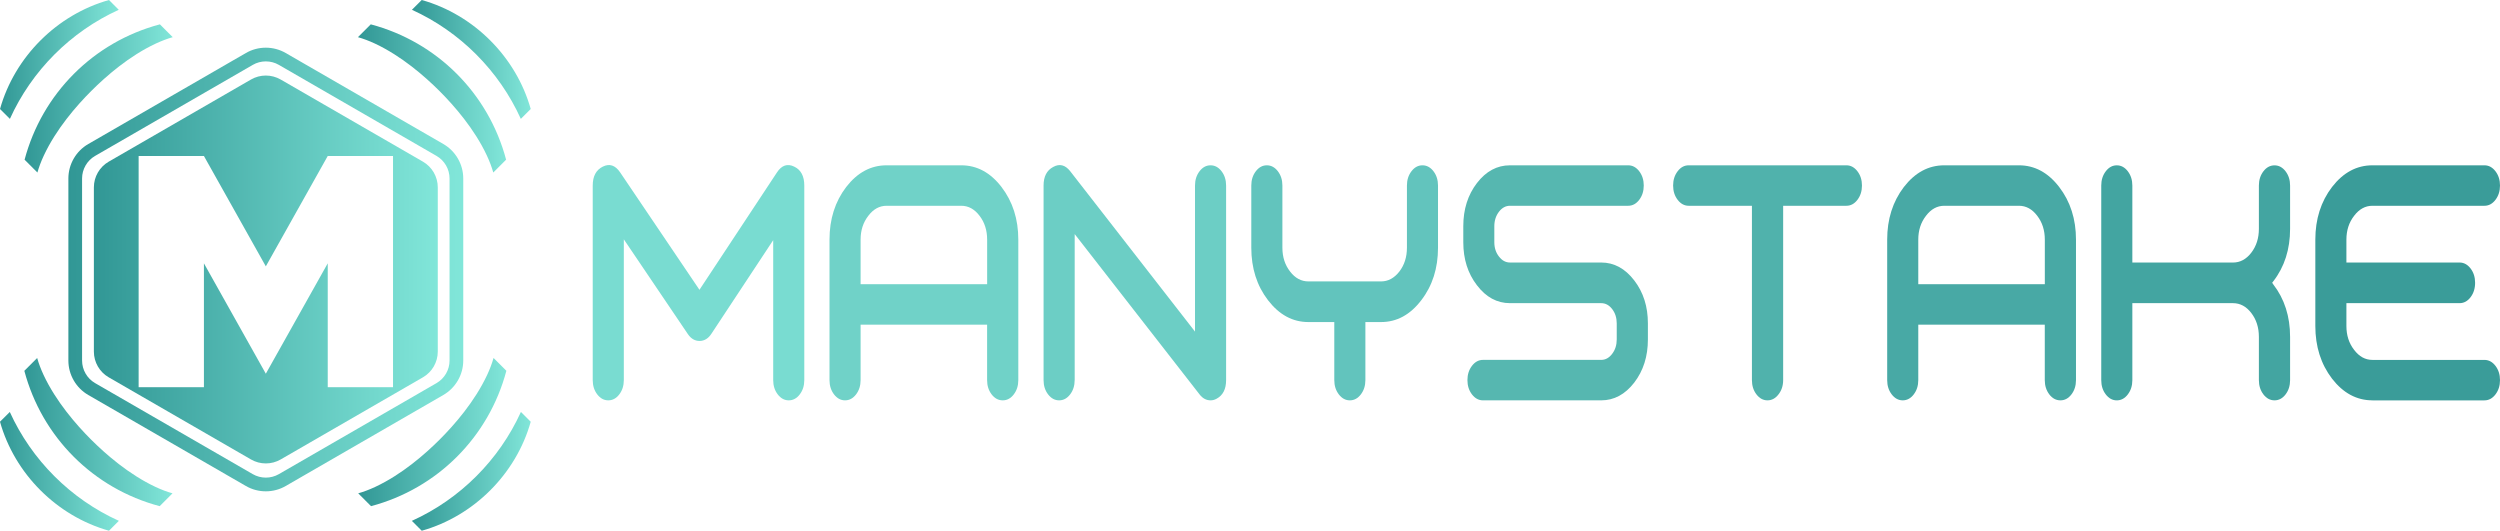 <svg xmlns="http://www.w3.org/2000/svg" xmlns:xlink="http://www.w3.org/1999/xlink" version="1.1" id="Layer_1" x="0px" y="0px" style="enable-background:new 0 0 1200 1200;" xml:space="preserve" viewBox="26 478.14 1148.01 243.72">
<style type="text/css">
	.st0{fill:#79DCD1;}
	.st1{fill:#70D2C8;}
	.st2{fill:#6CCEC5;}
	.st3{fill:#62C4BD;}
	.st4{fill:#56B7B0;}
	.st5{fill:#50B2AC;}
	.st6{fill:#48A9A5;}
	.st7{fill:#43A5A1;}
	.st8{fill:#3A9C99;}
	.st9{fill:url(#SVGID_1_);}
	.st10{fill:url(#SVGID_2_);}
	.st11{fill:url(#SVGID_3_);}
	.st12{fill:url(#SVGID_4_);}
	.st13{fill:url(#SVGID_5_);}
	.st14{fill:url(#SVGID_6_);}
	.st15{fill:url(#SVGID_7_);}
	.st16{fill:url(#SVGID_8_);}
	.st17{fill:url(#SVGID_9_);}
	.st18{fill:url(#SVGID_10_);}
</style>
<path class="st0" d="M347.25,634.71c-2.16,0-3.96-1.06-5.39-3.17l-29.4-43.5v64.65c0,2.57-0.7,4.76-2.09,6.57  c-1.39,1.81-3.07,2.72-5.05,2.72s-3.65-0.91-5.05-2.72s-2.09-4-2.09-6.57v-89.35c0-4.28,1.55-7.18,4.64-8.69  c3.05-1.51,5.68-0.65,7.89,2.57l36.48,54l35.61-53.93c2.16-3.27,4.79-4.15,7.89-2.64c3.09,1.46,4.64,4.36,4.64,8.69v89.35  c0,2.57-0.7,4.76-2.09,6.57c-1.39,1.81-3.07,2.72-5.05,2.72c-1.97,0-3.65-0.91-5.05-2.72c-1.39-1.81-2.09-4-2.09-6.57v-64.27  l-28.42,43.05c-1.39,2.11-3.17,3.2-5.34,3.25H347.25z"/>
<path class="st1" d="M421.19,627.24v25.45c0,2.57-0.7,4.76-2.09,6.57c-1.39,1.81-3.07,2.72-5.05,2.72s-3.65-0.91-5.05-2.72  c-1.39-1.81-2.09-4-2.09-6.57v-64.5c0-9.41,2.55-17.47,7.66-24.17c5.14-6.65,11.33-9.97,18.56-9.97h34.27  c7.23,0,13.4,3.32,18.5,9.97c5.14,6.7,7.71,14.75,7.71,24.17v64.5c0,2.57-0.7,4.76-2.09,6.57c-1.39,1.81-3.07,2.72-5.05,2.72  c-2.01,0-3.71-0.91-5.1-2.72c-1.39-1.81-2.09-4-2.09-6.57v-25.45H421.19z M433.14,572.63c-3.29,0-6.09,1.54-8.41,4.61  c-2.36,3.02-3.54,6.67-3.54,10.95v20.47h58.11v-20.47c0-4.28-1.16-7.93-3.48-10.95c-2.32-3.07-5.12-4.61-8.41-4.61H433.14z"/>
<path class="st2" d="M519.49,652.69c0,2.57-0.7,4.76-2.09,6.57c-1.39,1.81-3.07,2.72-5.05,2.72c-1.97,0-3.65-0.91-5.05-2.72  s-2.09-4-2.09-6.57v-89.35c0-4.13,1.47-6.97,4.41-8.53c2.9-1.61,5.49-0.98,7.77,1.89l57.36,73.71v-67.07c0-2.57,0.7-4.76,2.09-6.57  c1.39-1.81,3.07-2.72,5.05-2.72c1.97,0,3.65,0.91,5.05,2.72c1.39,1.81,2.09,4,2.09,6.57v89.35c0,4.13-1.45,6.97-4.35,8.54  c-0.89,0.5-1.82,0.75-2.78,0.75c-1.93,0-3.6-0.88-4.99-2.64l-57.41-73.71V652.69z"/>
<path class="st3" d="M679.2,554.05c1.97,0,3.65,0.91,5.05,2.72c1.39,1.81,2.09,4,2.09,6.57v28.55c0,9.42-2.55,17.45-7.66,24.09  c-5.1,6.7-11.27,10.05-18.5,10.05h-7.19v26.66c0,2.57-0.7,4.76-2.09,6.57c-1.39,1.81-3.07,2.72-5.05,2.72  c-1.97,0-3.65-0.91-5.05-2.72c-1.39-1.81-2.09-4-2.09-6.57v-26.66h-11.89c-7.23,0-13.42-3.35-18.56-10.05  c-5.1-6.65-7.66-14.68-7.66-24.09v-28.55c0-2.57,0.7-4.76,2.09-6.57c1.39-1.81,3.07-2.72,5.05-2.72c1.97,0,3.65,0.91,5.05,2.72  c1.39,1.81,2.09,4,2.09,6.57v28.55c0,4.28,1.18,7.93,3.54,10.95c2.32,3.02,5.12,4.53,8.41,4.53h33.35c3.25,0,6.05-1.51,8.41-4.53  c2.32-3.02,3.48-6.67,3.48-10.95v-28.55c0-2.57,0.7-4.76,2.09-6.57C675.55,554.96,677.23,554.05,679.2,554.05z"/>
<path class="st4" d="M782.72,634.03c0,7.75-2.09,14.35-6.26,19.79c-4.21,5.44-9.28,8.16-15.19,8.16h-54.28  c-1.97,0-3.65-0.91-5.05-2.72c-1.39-1.81-2.09-4-2.09-6.57c0-2.57,0.7-4.76,2.09-6.57c1.39-1.81,3.07-2.72,5.05-2.72h54.28  c1.97,0,3.65-0.93,5.05-2.79c1.39-1.81,2.09-4,2.09-6.57v-7.4c0-2.57-0.7-4.76-2.09-6.57c-1.39-1.81-3.07-2.72-5.05-2.72h-41.87  c-5.95,0-11.02-2.74-15.19-8.23c-4.18-5.44-6.26-12.01-6.26-19.71V582c0-7.75,2.09-14.35,6.26-19.79c4.18-5.44,9.24-8.16,15.19-8.16  h54.28c1.97,0,3.65,0.91,5.05,2.72c1.39,1.81,2.09,4,2.09,6.57c0,2.57-0.7,4.76-2.09,6.57c-1.39,1.81-3.07,2.72-5.05,2.72h-54.28  c-1.97,0-3.65,0.91-5.05,2.72c-1.43,1.86-2.15,4.08-2.15,6.65v7.4c0,2.57,0.72,4.76,2.15,6.57c1.39,1.81,3.07,2.72,5.05,2.72h41.87  c5.91,0,10.98,2.74,15.19,8.23c4.18,5.44,6.26,12.01,6.26,19.71V634.03z"/>
<path class="st5" d="M881.02,563.34c0,2.57-0.7,4.76-2.09,6.57c-1.39,1.81-3.07,2.72-5.05,2.72h-29.05v80.06  c0,2.57-0.72,4.76-2.15,6.57c-1.39,1.81-3.07,2.72-5.05,2.72c-1.97,0-3.65-0.91-5.05-2.72c-1.39-1.81-2.09-4-2.09-6.57v-80.06  h-29.05c-1.97,0-3.65-0.91-5.05-2.72c-1.39-1.81-2.09-4-2.09-6.57c0-2.57,0.7-4.76,2.09-6.57c1.39-1.81,3.07-2.72,5.05-2.72h72.43  c1.97,0,3.65,0.91,5.05,2.72C880.32,558.58,881.02,560.77,881.02,563.34z"/>
<path class="st6" d="M906.88,627.24v25.45c0,2.57-0.7,4.76-2.09,6.57c-1.39,1.81-3.07,2.72-5.05,2.72c-1.97,0-3.65-0.91-5.05-2.72  c-1.39-1.81-2.09-4-2.09-6.57v-64.5c0-9.41,2.55-17.47,7.66-24.17c5.14-6.65,11.33-9.97,18.56-9.97h34.27  c7.23,0,13.4,3.32,18.5,9.97c5.14,6.7,7.71,14.75,7.71,24.17v64.5c0,2.57-0.7,4.76-2.09,6.57c-1.39,1.81-3.07,2.72-5.05,2.72  c-2.01,0-3.71-0.91-5.1-2.72c-1.39-1.81-2.09-4-2.09-6.57v-25.45H906.88z M918.83,572.63c-3.29,0-6.09,1.54-8.41,4.61  c-2.36,3.02-3.54,6.67-3.54,10.95v20.47h58.11v-20.47c0-4.28-1.16-7.93-3.48-10.95c-2.32-3.07-5.12-4.61-8.41-4.61H918.83z"/>
<path class="st7" d="M1070.48,661.98c-2.01,0-3.71-0.91-5.1-2.72c-1.39-1.81-2.09-4-2.09-6.57v-19.86c0-4.28-1.16-7.93-3.48-10.95  c-2.32-3.02-5.12-4.53-8.41-4.53h-46.22v35.35c0,2.57-0.7,4.76-2.09,6.57c-1.39,1.81-3.07,2.72-5.05,2.72  c-1.97,0-3.65-0.91-5.05-2.72s-2.09-4-2.09-6.57v-89.35c0-2.57,0.7-4.76,2.09-6.57s3.07-2.72,5.05-2.72c1.97,0,3.65,0.91,5.05,2.72  c1.39,1.81,2.09,4,2.09,6.57v35.35h46.22c3.29,0,6.09-1.51,8.41-4.53c2.32-3.02,3.48-6.67,3.48-10.95v-19.86  c0-2.57,0.7-4.76,2.09-6.57c1.39-1.81,3.09-2.72,5.1-2.72c1.97,0,3.65,0.91,5.05,2.72c1.39,1.81,2.09,4,2.09,6.57v19.86  c0,9.42-2.57,17.45-7.71,24.09c-0.15,0.25-0.33,0.48-0.52,0.68c0.19,0.3,0.37,0.55,0.52,0.76c5.14,6.65,7.71,14.68,7.71,24.09v19.86  c0,2.57-0.7,4.76-2.09,6.57C1074.14,661.07,1072.45,661.98,1070.48,661.98z"/>
<path class="st8" d="M1115.43,661.98c-7.23,0-13.42-3.32-18.56-9.97c-5.1-6.7-7.66-14.75-7.66-24.17v-39.65  c0-9.41,2.55-17.47,7.66-24.17c5.14-6.65,11.33-9.97,18.56-9.97h51.44c1.97,0,3.65,0.91,5.05,2.72c1.39,1.81,2.09,4,2.09,6.57  c0,2.57-0.7,4.76-2.09,6.57c-1.39,1.81-3.07,2.72-5.05,2.72h-51.44c-3.29,0-6.09,1.54-8.41,4.61c-2.36,3.02-3.54,6.67-3.54,10.95  v10.5h51.96c1.97,0,3.65,0.91,5.05,2.72c1.39,1.81,2.09,4,2.09,6.57c0,2.62-0.7,4.83-2.09,6.65c-1.39,1.81-3.07,2.72-5.05,2.72  h-51.96v10.5c0,4.28,1.18,7.93,3.54,10.95c2.32,3.07,5.12,4.61,8.41,4.61h51.44c1.97,0,3.65,0.91,5.05,2.72  c1.39,1.81,2.09,4,2.09,6.57c0,2.57-0.7,4.76-2.09,6.57c-1.39,1.81-3.07,2.72-5.05,2.72H1115.43z"/>
<g>
	<g>
		<linearGradient id="SVGID_1_" gradientUnits="userSpaceOnUse" x1="26.003" y1="505.437" x2="80.542" y2="505.437">
			<stop offset="0" style="stop-color:#319795"/>
			<stop offset="0.997" style="stop-color:#81E6D9"/>
		</linearGradient>
		<path class="st9" d="M80.54,482.64l-4.49-4.49c-23.91,6.72-43.33,26.13-50.04,50.05l4.54,4.53    C40.53,510.63,58.46,492.66,80.54,482.64z"/>
		<linearGradient id="SVGID_2_" gradientUnits="userSpaceOnUse" x1="190.483" y1="676.541" x2="258.527" y2="676.541">
			<stop offset="0" style="stop-color:#319795"/>
			<stop offset="0.997" style="stop-color:#81E6D9"/>
		</linearGradient>
		<path class="st10" d="M258.53,648.41l-5.89-5.89c-0.7,2.49-1.68,5.1-2.94,7.8c-5.7,12.2-14.98,22.85-21.77,29.64    c-6.79,6.79-17.44,16.08-29.65,21.78c-2.69,1.25-5.3,2.24-7.79,2.94l5.89,5.89C226.82,702.48,250.45,678.86,258.53,648.41z"/>
		<linearGradient id="SVGID_3_" gradientUnits="userSpaceOnUse" x1="215.126" y1="694.582" x2="269.709" y2="694.582">
			<stop offset="0" style="stop-color:#319795"/>
			<stop offset="0.997" style="stop-color:#81E6D9"/>
		</linearGradient>
		<path class="st11" d="M215.13,717.32l4.54,4.54c23.91-6.72,43.33-26.13,50.04-50.05l-4.5-4.5    C255.19,689.39,237.23,707.33,215.13,717.32z"/>
		<linearGradient id="SVGID_4_" gradientUnits="userSpaceOnUse" x1="37.292" y1="523.349" x2="105.335" y2="523.349">
			<stop offset="0" style="stop-color:#319795"/>
			<stop offset="0.997" style="stop-color:#81E6D9"/>
		</linearGradient>
		<path class="st12" d="M37.29,551.48l5.89,5.89c0.7-2.5,1.68-5.1,2.94-7.8c5.69-12.19,14.98-22.85,21.77-29.64    c6.79-6.79,17.45-16.09,29.64-21.78c2.69-1.25,5.3-2.24,7.79-2.94l-5.89-5.89C69,497.4,45.37,521.03,37.29,551.48z"/>
		<linearGradient id="SVGID_5_" gradientUnits="userSpaceOnUse" x1="26" y1="694.583" x2="80.582" y2="694.583">
			<stop offset="0" style="stop-color:#319795"/>
			<stop offset="0.997" style="stop-color:#81E6D9"/>
		</linearGradient>
		<path class="st13" d="M30.5,667.31l-4.5,4.49c6.71,23.91,26.13,43.33,50.05,50.05l4.54-4.54    C58.48,707.33,40.52,689.39,30.5,667.31z"/>
		<linearGradient id="SVGID_6_" gradientUnits="userSpaceOnUse" x1="190.373" y1="523.35" x2="258.417" y2="523.35">
			<stop offset="0" style="stop-color:#319795"/>
			<stop offset="0.997" style="stop-color:#81E6D9"/>
		</linearGradient>
		<path class="st14" d="M227.81,519.93c6.79,6.79,16.08,17.44,21.77,29.64c1.25,2.69,2.24,5.3,2.94,7.79l5.89-5.89    c-8.08-30.45-31.71-54.07-62.15-62.15l-5.89,5.89c2.49,0.7,5.1,1.68,7.8,2.94C210.37,503.86,221.02,513.15,227.81,519.93z"/>
		<linearGradient id="SVGID_7_" gradientUnits="userSpaceOnUse" x1="215.167" y1="505.438" x2="269.709" y2="505.438">
			<stop offset="0" style="stop-color:#319795"/>
			<stop offset="0.997" style="stop-color:#81E6D9"/>
		</linearGradient>
		<path class="st15" d="M265.17,532.73l4.54-4.54c-6.72-23.91-26.13-43.33-50.05-50.05l-4.5,4.5    C237.25,492.66,255.18,510.63,265.17,532.73z"/>
		<linearGradient id="SVGID_8_" gradientUnits="userSpaceOnUse" x1="37.181" y1="676.542" x2="105.224" y2="676.542">
			<stop offset="0" style="stop-color:#319795"/>
			<stop offset="0.997" style="stop-color:#81E6D9"/>
		</linearGradient>
		<path class="st16" d="M67.79,679.96c-6.79-6.79-16.08-17.45-21.78-29.64c-1.25-2.69-2.24-5.3-2.94-7.79l-5.89,5.89    c8.08,30.45,31.7,54.07,62.15,62.15l5.89-5.89c-2.5-0.7-5.11-1.68-7.8-2.94C85.23,696.03,74.58,686.75,67.79,679.96z"/>
		<linearGradient id="SVGID_9_" gradientUnits="userSpaceOnUse" x1="57.405" y1="601.898" x2="238.732" y2="601.898">
			<stop offset="0" style="stop-color:#319795"/>
			<stop offset="0.997" style="stop-color:#81E6D9"/>
		</linearGradient>
		<path class="st17" d="M238.73,643.7v-83.6c0-6.5-3.5-12.57-9.13-15.82l-72.4-41.8c-5.63-3.25-12.63-3.26-18.27,0l-72.4,41.8    c-5.63,3.25-9.13,9.31-9.13,15.82v83.6c0,6.5,3.5,12.57,9.13,15.82l72.4,41.8c2.82,1.63,5.97,2.44,9.13,2.44    c3.16,0,6.32-0.81,9.13-2.44l72.4-41.8C235.23,656.26,238.73,650.2,238.73,643.7z M226.45,654.07l-72.4,41.8    c-3.69,2.13-8.28,2.13-11.97,0l-72.4-41.8c-3.69-2.13-5.99-6.11-5.99-10.37v-83.6c0-4.26,2.29-8.24,5.99-10.37l72.4-41.8    c1.85-1.07,3.91-1.6,5.98-1.6c2.07,0,4.14,0.53,5.99,1.6l72.4,41.8c3.69,2.13,5.99,6.11,5.99,10.37v83.6    C232.44,647.96,230.15,651.93,226.45,654.07z"/>
		<linearGradient id="SVGID_10_" gradientUnits="userSpaceOnUse" x1="69.109" y1="601.898" x2="227.028" y2="601.898">
			<stop offset="0" style="stop-color:#319795"/>
			<stop offset="0.997" style="stop-color:#81E6D9"/>
		</linearGradient>
		<path class="st18" d="M220.21,552.37l-65.32-37.71c-4.22-2.44-9.42-2.44-13.64,0l-65.32,37.71c-4.22,2.44-6.82,6.94-6.82,11.81    v75.42c0,4.87,2.6,9.38,6.82,11.81l65.32,37.71c4.22,2.44,9.42,2.44,13.64,0l65.32-37.71c4.22-2.44,6.82-6.94,6.82-11.81v-75.42    C227.03,559.31,224.43,554.81,220.21,552.37z M206.48,655.93H176.5v-56.87l-28.43,50.69l-28.43-50.69v56.87H89.66V549.77h29.98    l28.43,50.68l28.43-50.68h29.98V655.93z"/>
	</g>
</g>
</svg>